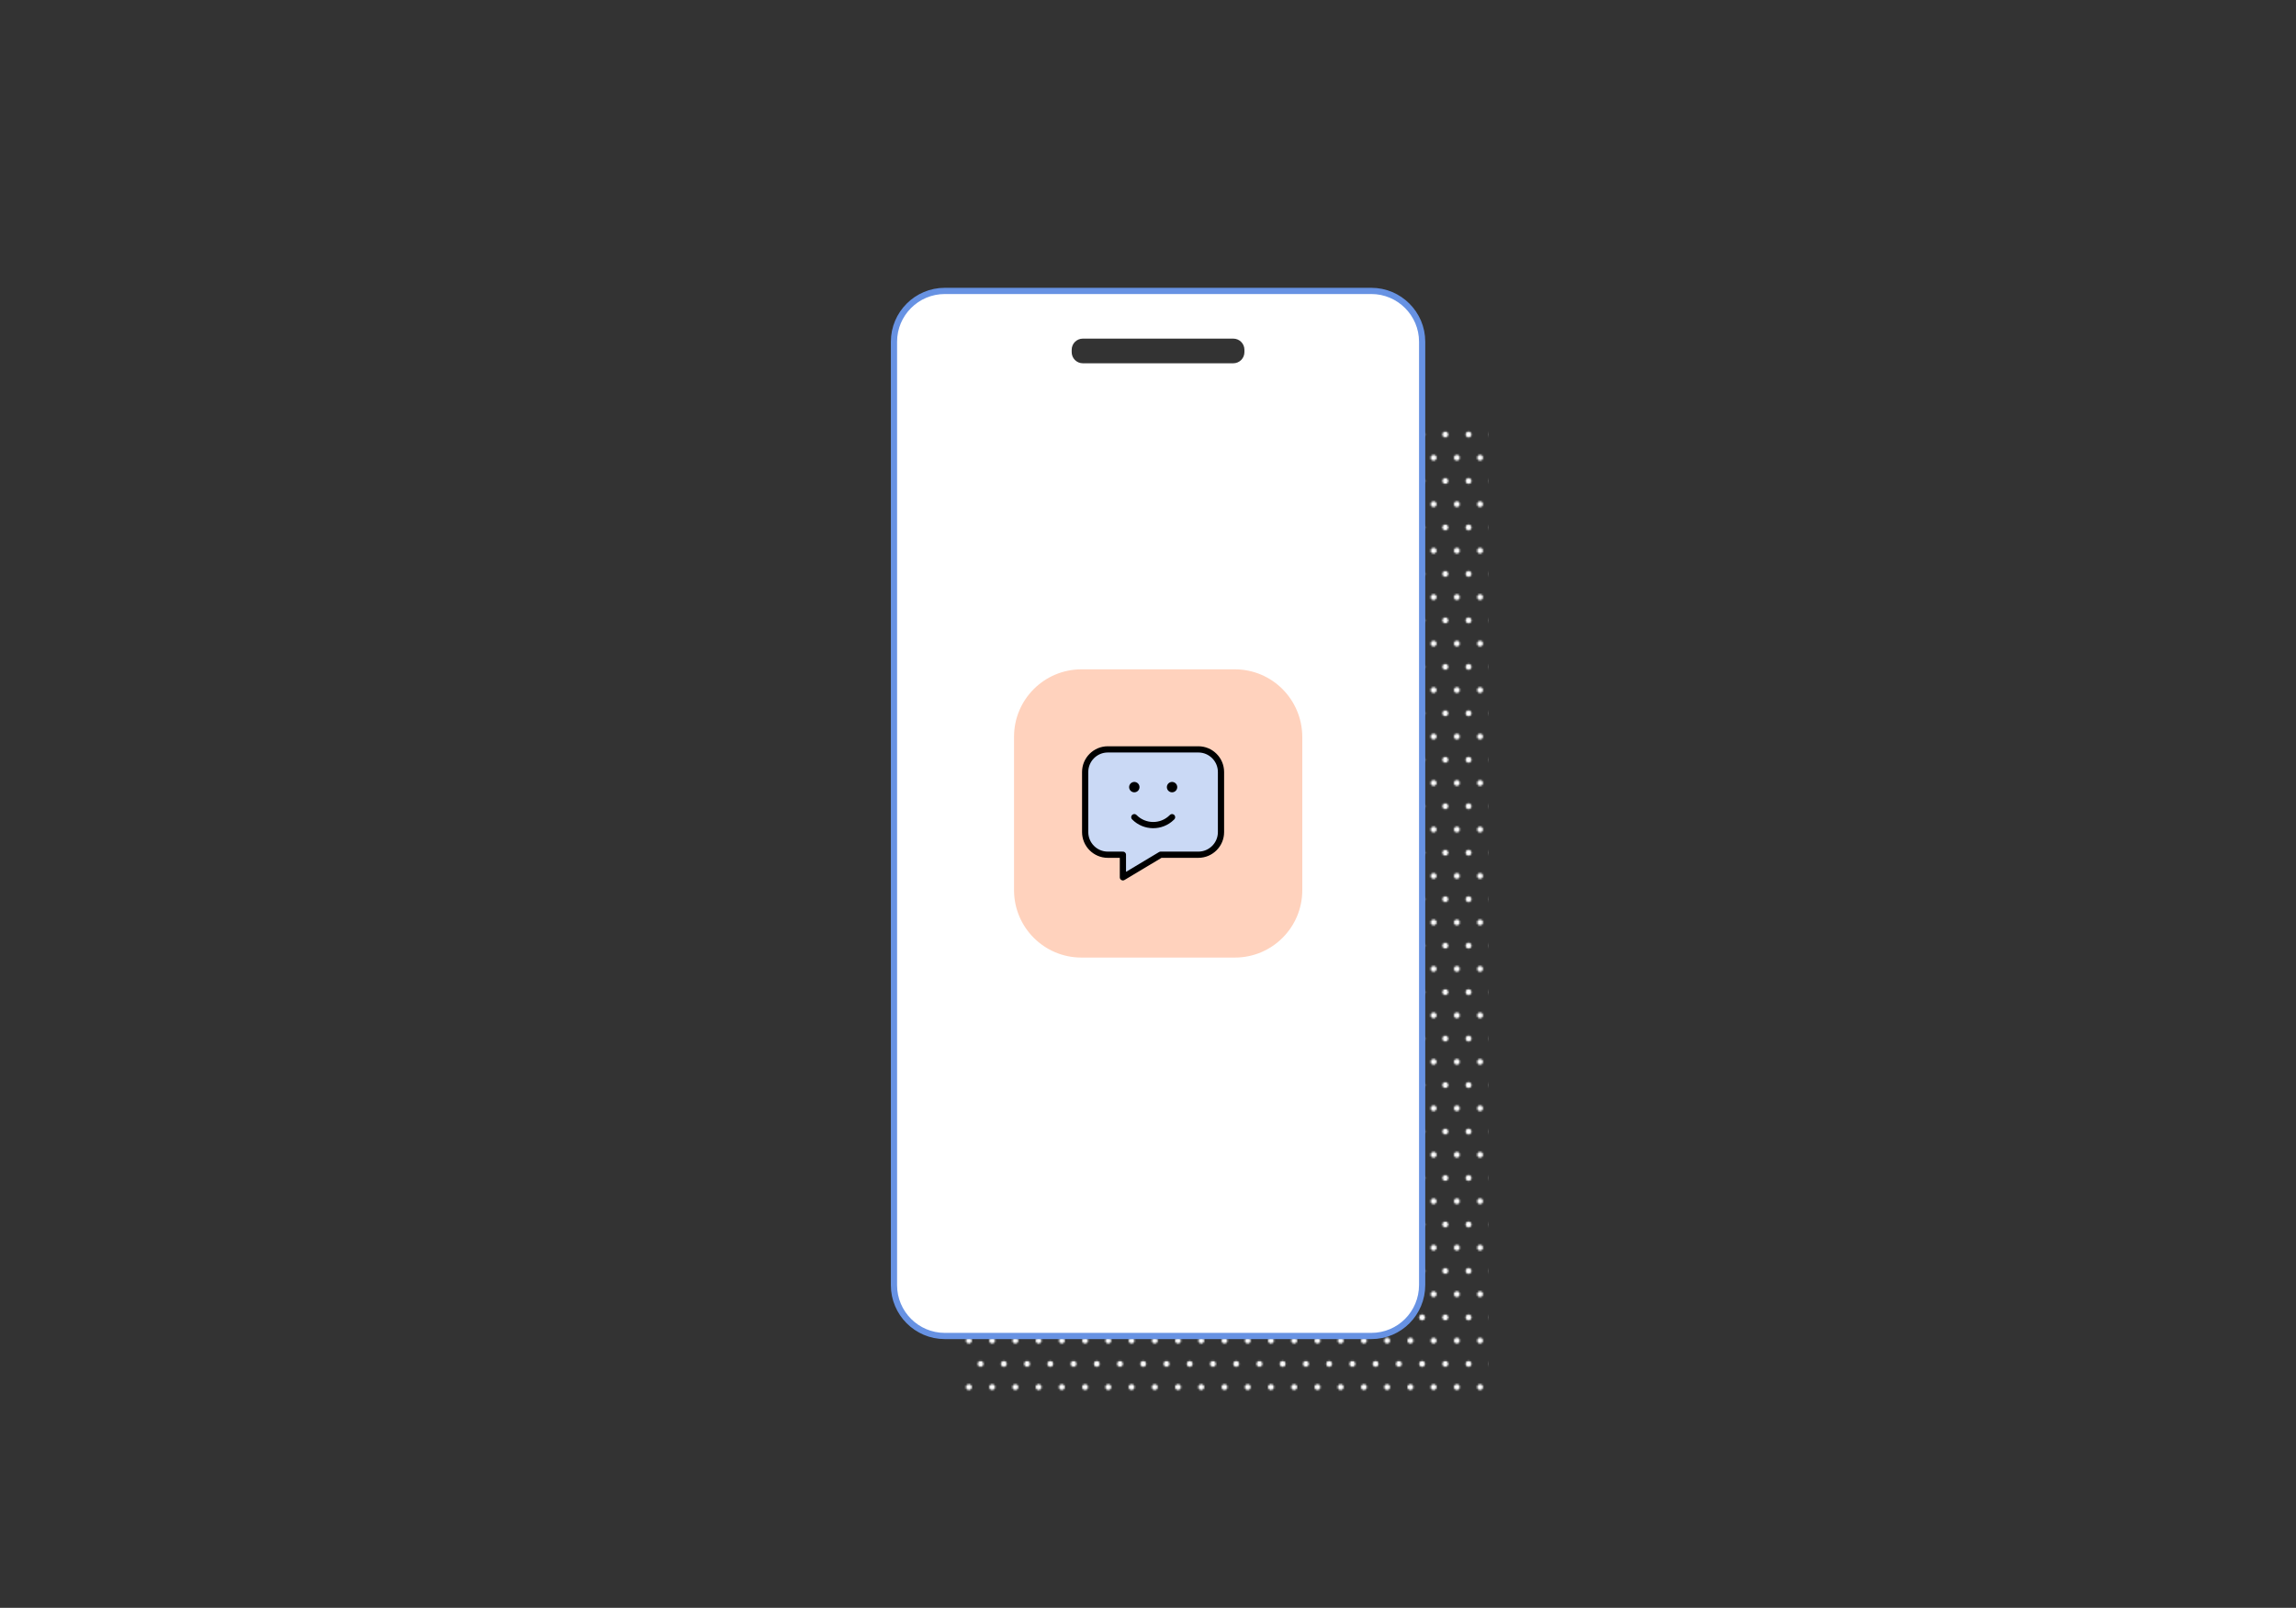 <?xml version="1.0" encoding="utf-8"?>
<!-- Generator: Adobe Illustrator 30.0.0, SVG Export Plug-In . SVG Version: 9.03 Build 0)  -->
<svg version="1.1" id="Layer_1" xmlns="http://www.w3.org/2000/svg" xmlns:xlink="http://www.w3.org/1999/xlink" x="0px" y="0px"
	 viewBox="0 0 1107.2 775.4" style="enable-background:new 0 0 1107.2 775.4;" xml:space="preserve">
<style type="text/css">
	.st0{fill:none;}
	.st1{clip-path:url(#SVGID_00000034082767463303007740000010180869628727722920_);fill:#FFFFFF;}
	.st2{clip-path:url(#SVGID_00000023995543626287609150000002172225089282188221_);fill:#FFFFFF;}
	.st3{clip-path:url(#SVGID_00000116193253717044240670000013681596131791635643_);fill:#FFFFFF;}
	.st4{clip-path:url(#SVGID_00000165935900890600689200000002645595817439649179_);fill:#FFFFFF;}
	.st5{clip-path:url(#SVGID_00000175281801518292149730000004513661328397431972_);fill:#FFFFFF;}
	.st6{clip-path:url(#SVGID_00000016066326792928745440000014656775688582827158_);fill:#FFFFFF;}
	.st7{clip-path:url(#SVGID_00000031894306941796220540000013698725199583787925_);fill:#FFFFFF;}
	.st8{fill:#333333;stroke:#F8C3AA;stroke-miterlimit:10;}
	
		.st9{clip-path:url(#SVGID_00000023274273917872880310000015993856532531680432_);fill:url(#SVGID_00000178918097904003472230000000253309604332150144_);}
	.st10{fill:#FFFFFF;stroke:#6792E3;stroke-width:3;stroke-miterlimit:10;}
	.st11{fill:#333333;}
	.st12{fill:#FFD2BD;}
	.st13{fill:#96B5EA;}
	
		.st14{clip-path:url(#SVGID_00000005964219412101723900000006000230478507314575_);fill:none;stroke:#004CD1;stroke-width:3;stroke-linecap:round;stroke-linejoin:round;}
	
		.st15{clip-path:url(#SVGID_00000052810621468815157340000003367738970667756187_);fill:none;stroke:#004CD1;stroke-width:3;stroke-linecap:round;stroke-linejoin:round;}
	
		.st16{clip-path:url(#SVGID_00000070080941139610136040000010861508892962424754_);fill:none;stroke:#004CD1;stroke-width:3;stroke-linecap:round;stroke-linejoin:round;}
	
		.st17{clip-path:url(#SVGID_00000034809811953958641990000011283043950909004948_);fill:none;stroke:#004CD1;stroke-width:3;stroke-linecap:round;stroke-linejoin:round;}
	
		.st18{clip-path:url(#SVGID_00000041997967875104155630000014528407053936310972_);fill:none;stroke:#004CD1;stroke-width:3;stroke-linecap:round;stroke-linejoin:round;}
	
		.st19{clip-path:url(#SVGID_00000101824814851305566620000002671106000034456246_);fill:none;stroke:#004CD1;stroke-width:3;stroke-linecap:round;stroke-linejoin:round;}
	
		.st20{clip-path:url(#SVGID_00000061443946659498886710000006619355251813979784_);fill:none;stroke:#004CD1;stroke-width:3;stroke-linecap:round;stroke-linejoin:round;}
	
		.st21{clip-path:url(#SVGID_00000120547376705337599130000012689941076534885800_);fill:none;stroke:#004CD1;stroke-width:3;stroke-linecap:round;stroke-linejoin:round;}
	
		.st22{clip-path:url(#SVGID_00000049214696698256281840000007923827911237262760_);fill:none;stroke:#004CD1;stroke-width:3;stroke-linecap:round;stroke-linejoin:round;}
	
		.st23{clip-path:url(#SVGID_00000063634527273201578590000007165538315319558272_);fill:none;stroke:#004CD1;stroke-width:3;stroke-linecap:round;stroke-linejoin:round;}
	
		.st24{clip-path:url(#SVGID_00000083066132330420828180000013897167929967967404_);fill:none;stroke:#004CD1;stroke-width:3;stroke-linecap:round;stroke-linejoin:round;}
	
		.st25{clip-path:url(#SVGID_00000180337612021331219950000004881099118366015396_);fill:none;stroke:#004CD1;stroke-width:3;stroke-linecap:round;stroke-linejoin:round;}
	
		.st26{clip-path:url(#SVGID_00000030458048414908602020000015410941460416533414_);fill:none;stroke:#004CD1;stroke-width:3;stroke-linecap:round;stroke-linejoin:round;}
	
		.st27{clip-path:url(#SVGID_00000018224505982816726480000013034715487934049946_);fill:none;stroke:#004CD1;stroke-width:3;stroke-linecap:round;stroke-linejoin:round;}
	
		.st28{clip-path:url(#SVGID_00000013889752069413528750000006331456786853078178_);fill:none;stroke:#004CD1;stroke-width:3;stroke-linecap:round;stroke-linejoin:round;}
	
		.st29{clip-path:url(#SVGID_00000173841840689083873840000016175512225955378577_);fill:none;stroke:#004CD1;stroke-width:3;stroke-linecap:round;stroke-linejoin:round;}
	.st30{fill:#FFFFFF;}
	.st31{fill:#CAD9F5;stroke:#000000;stroke-width:3;stroke-linecap:round;stroke-linejoin:round;}
	.st32{stroke:#000000;stroke-width:5;stroke-linecap:round;stroke-linejoin:round;}
	.st33{fill:none;stroke:#000000;stroke-width:3;stroke-linecap:round;stroke-linejoin:round;}
</style>
<pattern  y="775.4" width="27" height="27" patternUnits="userSpaceOnUse" id="SVGID_2" viewBox="1.7 -28.7 27 27" style="overflow:visible;">
	<g>
		<rect x="1.7" y="-28.7" class="st0" width="27" height="27"/>
		<g>
			<rect x="1.7" y="-28.7" class="st0" width="27" height="27"/>
			<g>
				<g>
					<defs>
						<rect id="SVGID_1_" x="1.7" y="-28.7" width="27" height="27"/>
					</defs>
					<clipPath id="SVGID_00000076579382107131221320000005749733106108950446_">
						<use xlink:href="#SVGID_1_"  style="overflow:visible;"/>
					</clipPath>
					<path style="clip-path:url(#SVGID_00000076579382107131221320000005749733106108950446_);fill:#FFFFFF;" d="M23.6-1.7
						c0,0.9-0.8,1.7-1.7,1.7c-0.9,0-1.7-0.8-1.7-1.7c0-0.9,0.8-1.7,1.7-1.7C22.9-3.4,23.6-2.6,23.6-1.7"/>
				</g>
				<g>
					<defs>
						<rect id="SVGID_00000039093601313628948280000000625458460429696685_" x="1.7" y="-28.7" width="27" height="27"/>
					</defs>
					<clipPath id="SVGID_00000115485383231100374600000005696073576454973327_">
						<use xlink:href="#SVGID_00000039093601313628948280000000625458460429696685_"  style="overflow:visible;"/>
					</clipPath>
					<path style="clip-path:url(#SVGID_00000115485383231100374600000005696073576454973327_);fill:#FFFFFF;" d="M10.1-1.7
						C10.1-0.8,9.3,0,8.4,0S6.7-0.8,6.7-1.7c0-0.9,0.8-1.7,1.7-1.7C9.4-3.4,10.1-2.6,10.1-1.7"/>
				</g>
				<g>
					<defs>
						<rect id="SVGID_00000067237298016052757110000009765580386602881175_" x="1.7" y="-28.7" width="27" height="27"/>
					</defs>
					<clipPath id="SVGID_00000181089639526767277960000014012759649253252539_">
						<use xlink:href="#SVGID_00000067237298016052757110000009765580386602881175_"  style="overflow:visible;"/>
					</clipPath>
					<path style="clip-path:url(#SVGID_00000181089639526767277960000014012759649253252539_);fill:#FFFFFF;" d="M30.4-15.2
						c0,0.9-0.8,1.7-1.7,1.7c-0.9,0-1.7-0.8-1.7-1.7s0.8-1.7,1.7-1.7S30.4-16.1,30.4-15.2"/>
				</g>
				<g>
					<defs>
						<rect id="SVGID_00000075878149617038930670000010409868947000602016_" x="1.7" y="-28.7" width="27" height="27"/>
					</defs>
					<clipPath id="SVGID_00000002352102817780084530000006387769651184054673_">
						<use xlink:href="#SVGID_00000075878149617038930670000010409868947000602016_"  style="overflow:visible;"/>
					</clipPath>
					<path style="clip-path:url(#SVGID_00000002352102817780084530000006387769651184054673_);fill:#FFFFFF;" d="M16.9-15.2
						c0,0.9-0.8,1.7-1.7,1.7s-1.7-0.8-1.7-1.7s0.8-1.7,1.7-1.7C16.1-16.9,16.9-16.1,16.9-15.2"/>
				</g>
				<g>
					<defs>
						<rect id="SVGID_00000025431679806461009410000002027356664098831775_" x="1.7" y="-28.7" width="27" height="27"/>
					</defs>
					<clipPath id="SVGID_00000119087336653579355730000001513517067617529476_">
						<use xlink:href="#SVGID_00000025431679806461009410000002027356664098831775_"  style="overflow:visible;"/>
					</clipPath>
					<path style="clip-path:url(#SVGID_00000119087336653579355730000001513517067617529476_);fill:#FFFFFF;" d="M3.4-15.2
						c0,0.9-0.8,1.7-1.7,1.7S0-14.3,0-15.2s0.8-1.7,1.7-1.7S3.4-16.1,3.4-15.2"/>
				</g>
				<g>
					<defs>
						<rect id="SVGID_00000142872301542799871140000003934225357134779272_" x="1.7" y="-28.7" width="27" height="27"/>
					</defs>
					<clipPath id="SVGID_00000085954538127162706390000002981612804985808523_">
						<use xlink:href="#SVGID_00000142872301542799871140000003934225357134779272_"  style="overflow:visible;"/>
					</clipPath>
					<path style="clip-path:url(#SVGID_00000085954538127162706390000002981612804985808523_);fill:#FFFFFF;" d="M23.6-28.7
						c0,0.9-0.8,1.7-1.7,1.7c-0.9,0-1.7-0.8-1.7-1.7c0-0.9,0.8-1.7,1.7-1.7C22.9-30.4,23.6-29.6,23.6-28.7"/>
				</g>
				<g>
					<defs>
						<rect id="SVGID_00000039119471950313453340000008007568635156561823_" x="1.7" y="-28.7" width="27" height="27"/>
					</defs>
					<clipPath id="SVGID_00000152951304403604539290000011616618766969409438_">
						<use xlink:href="#SVGID_00000039119471950313453340000008007568635156561823_"  style="overflow:visible;"/>
					</clipPath>
					<path style="clip-path:url(#SVGID_00000152951304403604539290000011616618766969409438_);fill:#FFFFFF;" d="M10.1-28.7
						c0,0.9-0.8,1.7-1.7,1.7s-1.7-0.8-1.7-1.7c0-0.9,0.8-1.7,1.7-1.7C9.4-30.4,10.1-29.6,10.1-28.7"/>
				</g>
			</g>
		</g>
	</g>
</pattern>
<rect x="-25.7" y="-44.7" class="st8" width="1141.8" height="841.9"/>
<g>
	<g id="Charcoal_polkadot_00000172411106495502955520000006902936628604669353_">
		<g>
			<g>
				<defs>
					<rect id="SVGID_00000134209775495911653940000013783213171294983320_" x="464.5" y="206.9" width="253.2" height="469.7"/>
				</defs>
				<clipPath id="SVGID_00000024001209351333810390000001331164399724225718_">
					<use xlink:href="#SVGID_00000134209775495911653940000013783213171294983320_"  style="overflow:visible;"/>
				</clipPath>
				
					<pattern  id="SVGID_00000147195547401466512910000017445457466270412216_" xlink:href="#SVGID_2" patternTransform="matrix(0.83 0 0 0.83 -1409.57 3835.086)">
				</pattern>
				
					<rect x="464.5" y="206.9" style="clip-path:url(#SVGID_00000024001209351333810390000001331164399724225718_);fill:url(#SVGID_00000147195547401466512910000017445457466270412216_);" width="253.2" height="469.7"/>
			</g>
		</g>
	</g>
	<path class="st10" d="M661.3,644.3H455.6c-13.5,0-24.5-11-24.5-24.5v-455c0-13.5,11-24.5,24.5-24.5h205.7c13.5,0,24.5,11,24.5,24.5
		v454.9C685.8,633.3,674.9,644.3,661.3,644.3z"/>
	<path class="st11" d="M594.7,175.2h-72.5c-3,0-5.4-2.4-5.4-5.4v-1.1c0-3,2.4-5.4,5.4-5.4h72.5c3,0,5.4,2.4,5.4,5.4v1.1
		C600.1,172.8,597.7,175.2,594.7,175.2z"/>
	<path class="st12" d="M595.5,322.8h-74c-17.9,0-32.5,14.5-32.5,32.5v74c0,17.9,14.5,32.5,32.5,32.5h74c17.9,0,32.5-14.5,32.5-32.5
		v-74C627.9,337.3,613.4,322.8,595.5,322.8z"/>
</g>
<g id="O6XijX.tif">
	<g>
		<path class="st13" d="M1467.2,198.8c0.1-11,7.9-20.9,18.7-23c4.3-15.1,24.4-21.3,36.6-11.5c14.8,4.2,35.5,8.1,31.3,30.3
			c-1.9,4.4,3.6,7.2,4.2,11.8c4.1,13.1-4.2,27.3-17.6,29.9c-4.5,15.4-25.2,21.5-37.3,11c-15.6-3.1-35.5-9-30.3-31.2
			C1472.2,210.8,1466.2,205.4,1467.2,198.8z M1518,168.6c-24.9-13.5-29.9,18.7-27.1,36.1c1.5,1.1,6.3,3.8,7.9,4.6
			c0.3-26.5-5.4-27,20.5-39.6C1519.5,169.5,1518.2,168.8,1518,168.6z M1503.1,195.3c4.4-2.6,18-10.4,22.2-12.9
			c7.3-1,14.1,7.3,21,9.9c7.7-5-8.5-23.9-19.3-19c-6.1,2-18.1,12.2-23.1,18C1501.9,193.6,1503.1,195.3,1503.1,195.3z M1484.8,204.7
			v-22.3c-14.3,4.9-15,26.1-1.3,32.2c5.5,3.2,11.2,8.5,17.4,10c1.7,0.4,8-4.6,8-4.6C1503.3,215.9,1490.2,211.3,1484.8,204.7z
			 M1541.6,207.4c0.1-0.1-0.3,22.8,0.2,22.2c17.6-7.2,10.5-26.2-4.2-35.2c-6.6-4.1-17.4-3.9-17.6-3.9
			C1511.7,193.1,1541.4,202.1,1541.6,207.4z M1513.9,194.8c-1-1.2-9.4,5.1-10.7,5.4c-0.6,12.3-0.9,11.7,10.1,17.4
			c10.9-5.7,10.6-5.1,10.1-17.4C1521.1,199,1516,196,1513.9,194.8z M1529.7,204c-4.6-4.6,0.9,16.4-2.2,25.3
			c-1.6,4.4-16.8,10.2-20.5,13.2c25.5,16.3,31.4-16.5,28.5-35C1533.7,206.1,1531.3,205.5,1529.7,204z M1523.3,216.8
			c-20,9.7-19.4,19.7-40.3,4.6c-9.1-7.1-3.7,10.1,0.9,13.2c12.3,11.5,28.7,1.2,38-7.9C1524.9,223.9,1522.9,217.9,1523.3,216.8z"/>
	</g>
</g>
<g>
	<g>
		<g>
			<g>
				<defs>
					<rect id="SVGID_00000183941951884972617760000002387419138578666419_" x="1185.2" y="157.5" width="99.2" height="99.2"/>
				</defs>
				<clipPath id="SVGID_00000020361467052171559710000016192842927216542377_">
					<use xlink:href="#SVGID_00000183941951884972617760000002387419138578666419_"  style="overflow:visible;"/>
				</clipPath>
				
					<path style="clip-path:url(#SVGID_00000020361467052171559710000016192842927216542377_);fill:none;stroke:#004CD1;stroke-width:3;stroke-linecap:round;stroke-linejoin:round;" d="
					M1234.5,229.2L1234.5,229.2c0,7.9,6.2,14.1,14.1,14.1c7.8,0,14.1-6.2,14.1-14.1"/>
			</g>
			<g>
				<defs>
					<rect id="SVGID_00000023261183957635630290000000255823154558668987_" x="1185.2" y="157.5" width="99.2" height="99.2"/>
				</defs>
				<clipPath id="SVGID_00000116220451074478394660000013193647106489941161_">
					<use xlink:href="#SVGID_00000023261183957635630290000000255823154558668987_"  style="overflow:visible;"/>
				</clipPath>
				
					<path style="clip-path:url(#SVGID_00000116220451074478394660000013193647106489941161_);fill:none;stroke:#004CD1;stroke-width:3;stroke-linecap:round;stroke-linejoin:round;" d="
					M1234.5,230.2v-1c0,7.8-6.2,14.1-14.1,14.1c-7.8,0-14.1-6.2-14.1-14.1"/>
			</g>
			<g>
				<defs>
					<rect id="SVGID_00000049187356568605482810000001849356451379961532_" x="1185.2" y="157.5" width="99.2" height="99.2"/>
				</defs>
				<clipPath id="SVGID_00000106831409337786787940000011159760497454519735_">
					<use xlink:href="#SVGID_00000049187356568605482810000001849356451379961532_"  style="overflow:visible;"/>
				</clipPath>
				
					<path style="clip-path:url(#SVGID_00000106831409337786787940000011159760497454519735_);fill:none;stroke:#004CD1;stroke-width:3;stroke-linecap:round;stroke-linejoin:round;" d="
					M1209.9,214.2c-4.2,0-7.5,3.3-7.5,7.5s3.3,7.5,7.5,7.5h1.1"/>
			</g>
			<g>
				<defs>
					<rect id="SVGID_00000096778784509977396770000012926130494361445804_" x="1185.2" y="157.5" width="99.2" height="99.2"/>
				</defs>
				<clipPath id="SVGID_00000088130009793071958330000004905160034160057779_">
					<use xlink:href="#SVGID_00000096778784509977396770000012926130494361445804_"  style="overflow:visible;"/>
				</clipPath>
				
					<path style="clip-path:url(#SVGID_00000088130009793071958330000004905160034160057779_);fill:none;stroke:#004CD1;stroke-width:3;stroke-linecap:round;stroke-linejoin:round;" d="
					M1209.9,199.3c-4.2,0-7.5-3.3-7.5-7.5s3.3-7.5,7.5-7.5h1.1"/>
			</g>
			<g>
				<defs>
					<rect id="SVGID_00000039836478941240228190000017302328730997095585_" x="1185.2" y="157.5" width="99.2" height="99.2"/>
				</defs>
				<clipPath id="SVGID_00000127041486635048525810000011851680531556457653_">
					<use xlink:href="#SVGID_00000039836478941240228190000017302328730997095585_"  style="overflow:visible;"/>
				</clipPath>
				
					<path style="clip-path:url(#SVGID_00000127041486635048525810000011851680531556457653_);fill:none;stroke:#004CD1;stroke-width:3;stroke-linecap:round;stroke-linejoin:round;" d="
					M1227,179.7c4.2,0,7.5,3.3,7.5,7.5v1.1"/>
			</g>
			<g>
				<defs>
					<rect id="SVGID_00000002386322446861464790000003542729954214032277_" x="1185.2" y="157.5" width="99.2" height="99.2"/>
				</defs>
				<clipPath id="SVGID_00000131356893818647345000000003138806940528148411_">
					<use xlink:href="#SVGID_00000002386322446861464790000003542729954214032277_"  style="overflow:visible;"/>
				</clipPath>
				
					<path style="clip-path:url(#SVGID_00000131356893818647345000000003138806940528148411_);fill:none;stroke:#004CD1;stroke-width:3;stroke-linecap:round;stroke-linejoin:round;" d="
					M1234.5,189c0-4.2,3.3-7.5,7.5-7.5h1.1"/>
			</g>
			<g>
				<defs>
					<rect id="SVGID_00000001623299597892379910000017522989044587126698_" x="1185.2" y="157.5" width="99.2" height="99.2"/>
				</defs>
				<clipPath id="SVGID_00000018923307131647200460000016247828768928830896_">
					<use xlink:href="#SVGID_00000001623299597892379910000017522989044587126698_"  style="overflow:visible;"/>
				</clipPath>
				
					<path style="clip-path:url(#SVGID_00000018923307131647200460000016247828768928830896_);fill:none;stroke:#004CD1;stroke-width:3;stroke-linecap:round;stroke-linejoin:round;" d="
					M1204.6,215.9c-5.2,0-9.4-4.2-9.4-9.4s4.2-9.4,9.4-9.4"/>
			</g>
			<g>
				<defs>
					<rect id="SVGID_00000119806374280713146800000007278482512314426770_" x="1185.2" y="157.5" width="99.2" height="99.2"/>
				</defs>
				<clipPath id="SVGID_00000134971556816692856980000010572321197108728238_">
					<use xlink:href="#SVGID_00000119806374280713146800000007278482512314426770_"  style="overflow:visible;"/>
				</clipPath>
				
					<path style="clip-path:url(#SVGID_00000134971556816692856980000010572321197108728238_);fill:none;stroke:#004CD1;stroke-width:3;stroke-linecap:round;stroke-linejoin:round;" d="
					M1259.7,214.2c4.2,0,7.5,3.3,7.5,7.5s-3.3,7.5-7.5,7.5h-1.1"/>
			</g>
			<g>
				<defs>
					<rect id="SVGID_00000168097192403206411310000003248569965692010414_" x="1185.2" y="157.5" width="99.2" height="99.2"/>
				</defs>
				<clipPath id="SVGID_00000046330767484018356430000012475125704751801253_">
					<use xlink:href="#SVGID_00000168097192403206411310000003248569965692010414_"  style="overflow:visible;"/>
				</clipPath>
				
					<path style="clip-path:url(#SVGID_00000046330767484018356430000012475125704751801253_);fill:none;stroke:#004CD1;stroke-width:3;stroke-linecap:round;stroke-linejoin:round;" d="
					M1259.7,199.3c4.2,0,7.5-3.3,7.5-7.5s-3.3-7.5-7.5-7.5h-1.1"/>
			</g>
			<g>
				<defs>
					<rect id="SVGID_00000133502282390689689610000000064548699181860482_" x="1185.2" y="157.5" width="99.2" height="99.2"/>
				</defs>
				<clipPath id="SVGID_00000176010273396785960770000015269602828381948554_">
					<use xlink:href="#SVGID_00000133502282390689689610000000064548699181860482_"  style="overflow:visible;"/>
				</clipPath>
				
					<path style="clip-path:url(#SVGID_00000176010273396785960770000015269602828381948554_);fill:none;stroke:#004CD1;stroke-width:3;stroke-linecap:round;stroke-linejoin:round;" d="
					M1265.1,215.9c5.2,0,9.4-4.2,9.4-9.4s-4.2-9.4-9.4-9.4"/>
			</g>
			<g>
				<defs>
					<rect id="SVGID_00000174603144370946413070000010063772929677717436_" x="1185.2" y="157.5" width="99.2" height="99.2"/>
				</defs>
				<clipPath id="SVGID_00000062874541094366223900000005874464096274750631_">
					<use xlink:href="#SVGID_00000174603144370946413070000010063772929677717436_"  style="overflow:visible;"/>
				</clipPath>
				
					<path style="clip-path:url(#SVGID_00000062874541094366223900000005874464096274750631_);fill:none;stroke:#004CD1;stroke-width:3;stroke-linecap:round;stroke-linejoin:round;" d="
					M1262.7,185c0-7.8-6.2-14.1-14.1-14.1c-7.8,0-14.1,6.2-14.1,14.1"/>
			</g>
			<g>
				<defs>
					<rect id="SVGID_00000075152260092628225050000012348169593267996568_" x="1185.2" y="157.5" width="99.2" height="99.2"/>
				</defs>
				<clipPath id="SVGID_00000070802644352382678160000000521013693634304906_">
					<use xlink:href="#SVGID_00000075152260092628225050000012348169593267996568_"  style="overflow:visible;"/>
				</clipPath>
				
					<path style="clip-path:url(#SVGID_00000070802644352382678160000000521013693634304906_);fill:none;stroke:#004CD1;stroke-width:3;stroke-linecap:round;stroke-linejoin:round;" d="
					M1206.7,184.6c0-7.8,5.9-13.7,13.7-13.7c7.8,0,14.1,6.2,14.1,14.1"/>
			</g>
			<g>
				<defs>
					<rect id="SVGID_00000000181682323611344450000001009372055654665644_" x="1185.2" y="157.5" width="99.2" height="99.2"/>
				</defs>
				<clipPath id="SVGID_00000076567841640254642970000002127417822744830601_">
					<use xlink:href="#SVGID_00000000181682323611344450000001009372055654665644_"  style="overflow:visible;"/>
				</clipPath>
				
					<path style="clip-path:url(#SVGID_00000076567841640254642970000002127417822744830601_);fill:none;stroke:#004CD1;stroke-width:3;stroke-linecap:round;stroke-linejoin:round;" d="
					M1211.2,207c4.2,0,7.5,3.3,7.5,7.5s-3.3,7.5-7.5,7.5h-1.1"/>
			</g>
			<g>
				<defs>
					<rect id="SVGID_00000027582034521560970170000005686223210467329456_" x="1185.2" y="157.5" width="99.2" height="99.2"/>
				</defs>
				<clipPath id="SVGID_00000057126109824157321520000010076835541407992726_">
					<use xlink:href="#SVGID_00000027582034521560970170000005686223210467329456_"  style="overflow:visible;"/>
				</clipPath>
				
					<path style="clip-path:url(#SVGID_00000057126109824157321520000010076835541407992726_);fill:none;stroke:#004CD1;stroke-width:3;stroke-linecap:round;stroke-linejoin:round;" d="
					M1254.8,180c-2.9,0-5.3,2.3-5.3,5.3s2.3,5.3,5.3,5.3h0.8"/>
			</g>
			<g>
				<defs>
					<rect id="SVGID_00000021800493797996180320000001071577516755408303_" x="1185.2" y="157.5" width="99.2" height="99.2"/>
				</defs>
				<clipPath id="SVGID_00000108278828315129155810000013818665014131378081_">
					<use xlink:href="#SVGID_00000021800493797996180320000001071577516755408303_"  style="overflow:visible;"/>
				</clipPath>
				
					<path style="clip-path:url(#SVGID_00000108278828315129155810000013818665014131378081_);fill:none;stroke:#004CD1;stroke-width:3;stroke-linecap:round;stroke-linejoin:round;" d="
					M1252.8,232.4c-2.3,0-4.2-1.9-4.2-4.2s1.9-4.2,4.2-4.2h0.6"/>
			</g>
			<g>
				<defs>
					<rect id="SVGID_00000016766958080878116510000012437207078821741495_" x="1185.2" y="157.5" width="99.2" height="99.2"/>
				</defs>
				<clipPath id="SVGID_00000033368283616637337590000013619379608198102169_">
					<use xlink:href="#SVGID_00000016766958080878116510000012437207078821741495_"  style="overflow:visible;"/>
				</clipPath>
				
					<path style="clip-path:url(#SVGID_00000033368283616637337590000013619379608198102169_);fill:none;stroke:#004CD1;stroke-width:3;stroke-linecap:round;stroke-linejoin:round;" d="
					M1223.4,186.5c0,2.3-1.9,4.2-4.2,4.2h-0.6"/>
			</g>
		</g>
	</g>
</g>
<g>
	<path class="st30" d="M1222,216.8l6.4-18.3h4.2l6.5,18.3h-3.6l-1.6-4.5h-6.8l-1.5,4.5H1222z M1227.9,209.6h5.1l-0.8-2.3
		c-0.3-0.8-0.5-1.8-0.8-2.8s-0.6-2.2-1-3.4c-0.3,1.3-0.6,2.4-0.9,3.5c-0.3,1-0.5,2-0.8,2.8L1227.9,209.6z"/>
	<path class="st30" d="M1244.8,198.5v18.3h-3.3v-18.3H1244.8z"/>
</g>
<path class="st0" d="M512.5,346.9h87.1v87.1h-87.1V346.9z"/>
<path class="st31" d="M577.9,361.4c6,0,10.9,4.9,10.9,10.9v29c0,6-4.9,10.9-10.9,10.9h-18.2l-18.2,10.9v-10.9h-7.3
	c-6,0-10.9-4.9-10.9-10.9v-29c0-6,4.9-10.9,10.9-10.9H577.9z"/>
<path class="st32" d="M547,379.6L547,379.6"/>
<path class="st32" d="M565.2,379.6L565.2,379.6"/>
<path class="st33" d="M547,394.1c4.9,5,13,5.1,18,0.2c0.1-0.1,0.1-0.1,0.2-0.2"/>
</svg>
